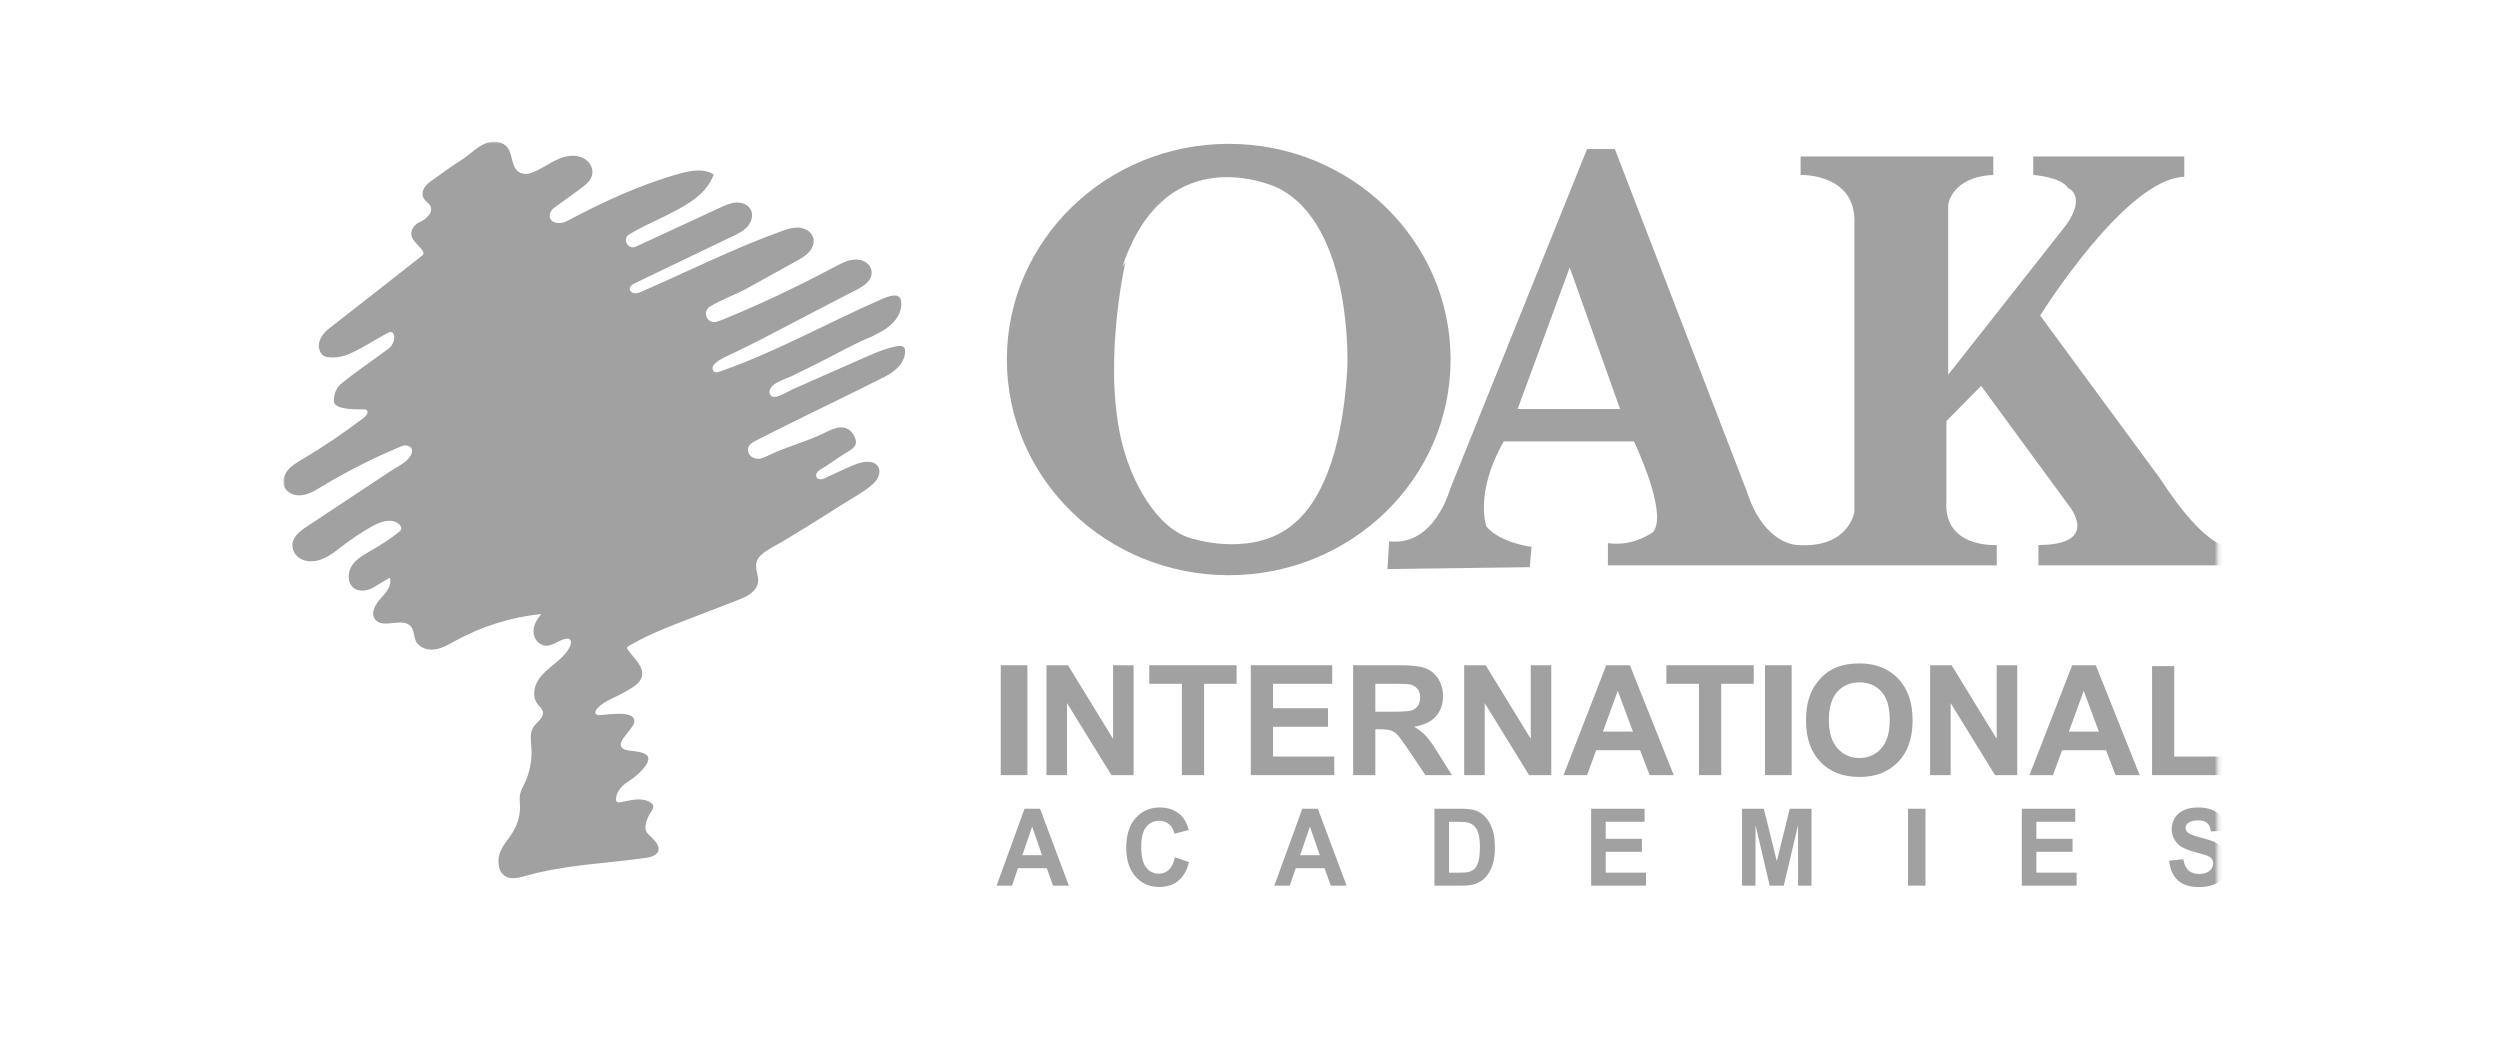 <svg width="600" height="250" viewBox="0 0 600 250" fill="none" xmlns="http://www.w3.org/2000/svg">
<mask id="mask0_34_120" style="mask-type:luminance" maskUnits="userSpaceOnUse" x="68" y="34" width="465" height="181">
<path d="M68 34H532.179V215H68V34Z" fill="white"/>
</mask>
<g mask="url(#mask0_34_120)">
<path d="M148.667 192.584C148.755 192.575 148.842 192.559 148.927 192.542C151.253 192.091 154.009 191.212 156.176 192.637C156.369 192.764 156.558 192.912 156.671 193.114C156.837 193.412 156.81 193.786 156.688 194.104C156.566 194.423 156.359 194.7 156.167 194.981C155.345 196.175 154.173 198.876 155.537 200.137C156.11 200.667 156.652 201.228 157.162 201.818C159.159 204.131 157.603 205.527 155.098 205.882C145.491 207.241 135.519 207.53 126.163 210.208C124.144 210.786 121.719 211.395 120.323 209.387C119.993 208.913 119.811 208.347 119.722 207.777C119.247 204.764 120.729 203.059 122.249 200.96C123.88 198.706 124.886 196.277 124.801 193.434C124.773 192.512 124.635 191.579 124.806 190.672C124.982 189.74 125.47 188.903 125.882 188.048C127.142 185.431 127.718 182.488 127.537 179.589C127.432 177.915 127.106 176.114 127.924 174.649C128.594 173.447 130.801 172.208 130.227 170.598C130 169.957 129.423 169.518 129.006 168.981C127.824 167.456 128.042 165.199 128.998 163.522C129.953 161.845 131.506 160.609 132.997 159.384C134.489 158.158 135.999 156.846 136.814 155.097C137.085 154.515 137.19 153.667 136.621 153.371C136.417 153.265 136.175 153.266 135.947 153.293C133.923 153.534 132.296 155.59 130.133 154.78C128.955 154.339 128.215 153.188 128.075 151.938C127.865 150.08 128.859 148.728 129.888 147.369C122.693 148.11 115.651 150.305 109.309 153.783C107.742 154.643 106.167 155.598 104.398 155.855C102.629 156.112 100.581 155.462 99.811 153.849C99.278 152.735 99.413 151.325 98.63 150.371C96.674 147.989 91.849 151.104 90.01 148.632C88.877 147.109 90.108 144.985 91.397 143.592C92.686 142.199 94.19 140.419 93.52 138.644L89.788 140.898C89.053 141.342 88.237 141.66 87.381 141.729C83.491 142.04 82.954 137.99 84.493 135.701C85.665 133.956 87.632 132.956 89.456 131.913C91.64 130.663 93.733 129.254 95.712 127.701C95.933 127.527 96.163 127.337 96.261 127.074C96.438 126.594 96.109 126.07 95.715 125.745C93.876 124.229 91.117 125.257 89.053 126.45C86.702 127.809 84.438 129.319 82.279 130.969C79.749 132.902 77.142 135.127 73.702 134.643C71.939 134.395 70.426 133.088 70.204 131.321C69.915 129.018 71.884 127.534 73.655 126.36C78.21 123.344 82.766 120.328 87.321 117.311C89.529 115.849 91.74 114.39 93.946 112.924C95.574 111.842 97.877 110.906 98.709 109.027C98.969 108.441 99.107 107.741 98.344 107.204C97.805 106.824 97.089 106.797 96.48 107.049C89.806 109.809 83.342 113.075 77.159 116.808C75.535 117.789 73.859 118.828 71.928 118.886C71.069 118.912 70.201 118.706 69.48 118.237C67.351 116.852 67.798 114.385 69.073 112.841C69.976 111.746 71.234 111.016 72.454 110.291C77.624 107.22 82.615 103.847 87.393 100.196C87.977 99.75 88.571 98.833 87.973 98.406C87.781 98.269 87.53 98.258 87.294 98.252C86.06 98.222 80.464 98.48 80.159 96.452C79.959 95.128 80.65 93.117 81.685 92.26C85.356 89.222 89.352 86.579 93.181 83.729C95.226 82.207 94.92 78.964 93.256 79.816C89.905 81.53 86.78 83.752 83.315 85.154C81.522 85.88 78.225 86.148 77.329 85.121C75.69 83.244 76.699 80.624 78.86 78.933C86.302 73.109 93.772 67.319 101.18 61.452C101.364 61.306 101.559 61.145 101.622 60.919C101.7 60.638 101.553 60.347 101.388 60.107C100.267 58.478 97.978 57.242 98.925 55.065C99.271 54.268 99.937 53.636 100.738 53.297C102.053 52.741 103.993 51.147 103.36 49.581C103.023 48.749 102.071 48.319 101.643 47.53C101.203 46.719 101.418 45.679 101.938 44.916C102.362 44.293 102.958 43.816 103.575 43.375C105.962 41.668 108.324 39.919 110.806 38.352C112.784 37.103 114.533 35.147 116.753 34.33C118.46 33.702 120.622 33.931 121.751 35.357C123.298 37.312 122.514 40.821 125.309 41.629C125.992 41.826 126.727 41.759 127.4 41.531C129.612 40.782 131.482 39.352 133.58 38.369C135.655 37.397 138.109 36.875 140.204 38.067C141.264 38.67 142.048 39.727 142.163 40.941C142.356 42.99 140.741 44.257 139.258 45.331L132.98 49.877C132.378 50.313 131.948 50.989 131.937 51.733C131.91 53.655 134.465 53.908 135.996 53.095C144.619 48.514 153.794 44.224 163.229 41.635C165.905 40.901 168.963 40.374 171.293 41.88C170.348 44.524 168.326 46.674 166.01 48.261C161.31 51.484 155.891 53.313 151.051 56.225C151.033 56.236 151.016 56.246 150.998 56.257C149.225 57.344 150.73 60.058 152.617 59.185L172.813 49.842C174.046 49.272 175.317 48.691 176.673 48.614C178.03 48.536 179.512 49.077 180.162 50.27C180.863 51.557 180.392 53.228 179.428 54.331C178.465 55.435 177.106 56.097 175.785 56.731C167.997 60.467 160.209 64.204 152.421 67.941C151.826 68.226 151.143 68.643 151.138 69.302C151.134 69.889 151.728 70.338 152.312 70.39C152.897 70.442 153.463 70.204 154.002 69.971C165.145 65.15 176.11 59.595 187.541 55.49C188.911 54.998 190.339 54.526 191.79 54.64C193.241 54.754 194.732 55.602 195.16 56.993C195.53 58.195 195.028 59.529 194.195 60.47C193.362 61.412 192.24 62.039 191.14 62.648C187.134 64.865 183.129 67.083 179.123 69.301C176.803 70.586 173.304 71.809 170.414 73.57C168.369 74.815 169.791 77.943 172.065 77.196C172.723 76.98 173.213 76.817 173.384 76.747C176.454 75.484 179.503 74.169 182.529 72.803C188.579 70.073 194.539 67.139 200.393 64.008C202.307 62.984 204.339 61.906 206.577 62.43C207.882 62.735 208.985 63.722 209.17 65.049C209.585 68.03 205.561 69.527 203.486 70.608C200.04 72.403 196.595 74.198 193.149 75.993C189.489 77.9 185.829 79.807 182.169 81.714C180.207 82.737 178.19 83.646 176.219 84.651C174.826 85.362 172.222 86.322 171.27 87.599C170.885 88.115 170.923 88.995 171.504 89.271C171.886 89.453 172.336 89.318 172.735 89.179C186.086 84.533 198.483 77.548 211.43 71.871C212.383 71.453 213.359 71.037 214.395 70.936C214.885 70.889 215.426 70.93 215.794 71.258C216.114 71.545 216.236 71.991 216.286 72.418C216.515 74.386 215.5 76.334 214.072 77.708C212.644 79.081 210.837 79.98 209.061 80.857C204.771 82.573 200.642 85.018 196.498 87.065C194.404 88.1 192.31 89.135 190.216 90.169C188.699 90.919 185.478 91.759 184.785 93.462C184.52 94.112 184.77 95.005 185.439 95.222C186.583 95.592 189.121 93.924 190.14 93.472C192.124 92.594 194.108 91.717 196.093 90.841C199.897 89.162 203.702 87.486 207.505 85.807C210.009 84.701 212.541 83.588 215.232 83.091C215.892 82.969 216.716 82.954 217.071 83.523C217.235 83.786 217.25 84.114 217.233 84.423C217.078 87.335 214.655 89.26 212.244 90.47C207.634 92.784 203.017 95.081 198.375 97.33C195.118 98.909 191.866 100.498 188.632 102.125C186.095 103.401 183.533 104.646 181.016 105.955C180.438 106.256 179.882 106.68 179.641 107.285C179.357 107.996 179.584 108.856 180.124 109.399C180.664 109.941 181.471 110.174 182.232 110.095C182.992 110.016 183.69 109.657 184.378 109.324C185.617 108.724 186.888 108.192 188.173 107.697C191.457 106.433 194.847 105.409 198 103.825C200.479 102.58 203.203 101.513 204.915 104.48C206.442 107.127 204.27 107.891 202.54 108.983C200.723 110.128 199.014 111.423 197.17 112.53C196.785 112.761 196.386 112.997 196.119 113.358C195.852 113.719 195.749 114.244 196 114.617C196.212 114.933 196.626 115.063 197.006 115.037C197.386 115.011 197.743 114.855 198.092 114.7C199.893 113.902 201.648 113.002 203.456 112.217C205.087 111.509 206.783 110.71 208.609 110.848C209.141 110.889 209.681 111.016 210.115 111.326C211.891 112.588 210.847 114.938 209.581 116.093C207.358 118.121 204.481 119.556 201.956 121.178C199.065 123.034 196.162 124.87 193.237 126.673C191.479 127.758 189.713 128.831 187.938 129.889C186.265 130.888 184.294 131.76 182.823 133.049C182.2 133.595 181.687 134.304 181.524 135.117C181.149 136.999 182.524 138.796 181.675 140.649C180.87 142.404 178.915 143.304 177.217 143.969C172.602 145.777 167.964 147.523 163.343 149.313C159.058 150.974 154.839 152.725 150.862 155.048C150.7 155.143 150.521 155.263 150.497 155.45C150.48 155.587 150.555 155.716 150.628 155.833C151.903 157.848 155.253 160.364 153.779 163.059C153.18 164.155 151.966 164.898 150.93 165.521C149.542 166.356 148.087 167.072 146.624 167.766C145.309 168.39 144.217 169.024 143.255 170.175C143.01 170.47 142.771 170.865 142.93 171.214C143.102 171.592 143.61 171.645 144.026 171.629C145.502 171.573 153.198 170.167 152.133 173.634C152.003 174.056 151.729 174.415 151.46 174.765C150.971 175.4 150.481 176.036 149.992 176.671C149.399 177.441 148.367 178.734 149.42 179.584C149.894 179.966 150.534 180.052 151.136 180.144C152.218 180.31 155.556 180.471 155.607 181.99C155.652 183.309 154.203 184.749 153.328 185.58C152.424 186.44 151.405 187.162 150.371 187.855C149.093 188.71 148.081 189.94 147.851 191.497C147.798 191.856 147.819 192.289 148.121 192.489C148.28 192.594 148.474 192.605 148.667 192.584Z" fill="#A1A1A1"/>
<path d="M323.351 88.613C322.041 110.573 316.172 120.475 311.382 124.939C311.38 124.942 311.377 124.945 311.371 124.945C311.158 125.146 310.945 125.339 310.735 125.519C301.283 133.84 286.931 129.466 286.931 129.466C276.605 127.466 271.235 112.37 271.235 112.37C263.815 94.152 269.196 67.084 270.082 62.967C269.636 63.592 269.394 63.968 269.394 63.968C280.019 32.222 306.683 45.096 306.683 45.096C325.018 54.202 323.351 88.613 323.351 88.613ZM294.897 34.524C265.488 34.524 241.648 57.699 241.648 86.288C241.648 114.875 265.488 138.05 294.897 138.05C324.305 138.05 348.143 114.875 348.143 86.288C348.143 57.699 324.305 34.524 294.897 34.524Z" fill="#A1A1A1"/>
<path d="M364.231 98.163L376.731 64.192L388.814 98.163H364.231ZM518.388 114.813L489.642 75.737C489.642 75.737 510.056 42.877 524.223 42.434V37.547H487.974V41.99C487.974 41.99 494.641 42.434 496.306 45.097C496.306 45.097 500.891 46.873 495.891 53.978L467.559 89.945V49.096C467.559 49.096 468.392 42.434 478.392 41.99V37.547H432.145V41.99C432.145 41.99 445.477 41.544 445.06 53.536V122.803C445.06 122.803 443.81 131.687 431.31 130.799C431.31 130.799 423.395 130.799 419.228 117.92L387.563 35.775H380.896L347.982 117.477C347.982 117.477 344.232 131.243 333.4 129.909L332.985 136.568L367.149 136.125L367.567 131.243C367.567 131.243 360.067 130.356 356.732 126.356C356.732 126.356 353.817 118.363 360.899 105.932H392.146C392.146 105.932 400.478 123.25 396.728 127.69C396.728 127.69 392.146 131.243 385.896 130.356V135.682H479.224V130.799C479.224 130.799 466.309 131.687 467.142 120.141V101.045L475.474 92.608L496.306 121.029C496.306 121.029 504.641 130.799 489.224 130.799V135.682H535.055V131.243C535.055 131.243 529.638 132.128 518.388 114.813Z" fill="#A1A1A1"/>
<path d="M246.572 186.027H240.178V159.659H246.572V186.027Z" fill="#A1A1A1"/>
<path d="M251.156 186.026V159.659H256.319L267.134 177.311V159.659H272.064V186.026H266.737L256.086 168.743V186.026H251.156Z" fill="#A1A1A1"/>
<path d="M283.655 186.026V164.118H275.826V159.659H296.786V164.118H288.982V186.026H283.655Z" fill="#A1A1A1"/>
<path d="M300.191 186.026V159.659H319.728V164.118H305.518V169.971H318.727V174.426H305.518V181.571H320.231V186.026H300.191Z" fill="#A1A1A1"/>
<path d="M330.08 170.814H334.02C336.574 170.814 338.168 170.704 338.803 170.491C339.439 170.273 339.937 169.899 340.296 169.373C340.656 168.846 340.837 168.184 340.837 167.394C340.837 166.505 340.601 165.789 340.127 165.245C339.652 164.696 338.985 164.351 338.119 164.206C337.688 164.146 336.393 164.118 334.236 164.118H330.08V170.814ZM324.753 186.026V159.659H335.959C338.778 159.659 340.826 159.898 342.103 160.373C343.38 160.844 344.401 161.69 345.169 162.904C345.937 164.112 346.322 165.498 346.322 167.057C346.322 169.036 345.741 170.67 344.576 171.961C343.414 173.253 341.677 174.064 339.361 174.4C340.512 175.071 341.461 175.807 342.209 176.609C342.957 177.412 343.969 178.839 345.238 180.889L348.456 186.026H342.091L338.248 180.285C336.882 178.24 335.945 176.955 335.441 176.422C334.938 175.888 334.406 175.525 333.842 175.329C333.275 175.131 332.383 175.03 331.161 175.03H330.08V186.026H324.753Z" fill="#A1A1A1"/>
<path d="M351.401 186.026V159.659H356.567L367.379 177.311V159.659H372.309V186.026H366.982L356.331 168.743V186.026H351.401Z" fill="#A1A1A1"/>
<path d="M391.906 175.585L388.264 165.803L384.704 175.585H391.906ZM401.7 186.026H395.907L393.618 180.041H383.082L380.901 186.026H375.252L385.501 159.659H391.17L401.7 186.026Z" fill="#A1A1A1"/>
<path d="M407.764 186.026V164.118H399.931V159.659H420.894V164.118H413.088V186.026H407.764Z" fill="#A1A1A1"/>
<path d="M429.998 186.027H423.604V159.659H429.998V186.027Z" fill="#A1A1A1"/>
<path d="M438.931 172.824C438.931 175.807 439.622 178.067 441.002 179.603C442.383 181.142 444.137 181.916 446.263 181.916C448.386 181.916 450.132 181.151 451.498 179.621C452.859 178.096 453.537 175.807 453.537 172.752C453.537 169.735 452.876 167.485 451.55 165.998C450.224 164.514 448.461 163.772 446.263 163.772C444.066 163.772 442.294 164.526 440.948 166.03C439.604 167.531 438.931 169.795 438.931 172.824ZM433.452 173.005C433.452 170.321 433.849 168.064 434.654 166.245C435.253 164.9 436.072 163.697 437.111 162.63C438.146 161.563 439.282 160.772 440.516 160.257C442.159 159.561 444.054 159.216 446.2 159.216C450.086 159.216 453.192 160.415 455.525 162.829C457.858 165.239 459.023 168.587 459.023 172.879C459.023 177.136 457.866 180.466 455.551 182.868C453.238 185.276 450.146 186.472 446.272 186.472C442.351 186.472 439.233 185.276 436.921 182.885C434.605 180.498 433.452 177.202 433.452 173.005Z" fill="#A1A1A1"/>
<path d="M463.225 186.026V159.659H468.391L479.203 177.311V159.659H484.133V186.026H478.806L468.158 168.743V186.026H463.225Z" fill="#A1A1A1"/>
<path d="M503.729 175.585L500.091 165.803L496.53 175.585H503.729ZM513.524 186.026H507.733L505.441 180.041H494.905L492.727 186.026H487.078L497.324 159.659H502.996L513.524 186.026Z" fill="#A1A1A1"/>
<path d="M516.495 186.026V159.872H521.819V181.571H535.055V186.026H516.495Z" fill="#A1A1A1"/>
<path d="M250.094 205.242L247.713 198.396L245.377 205.242H250.094ZM256.526 212.559H252.726L251.228 208.366H244.313L242.881 212.559H239.179L245.892 194.099H249.614L256.526 212.559Z" fill="#A1A1A1"/>
<path d="M281.979 205.753L285.367 206.901C284.849 208.92 283.986 210.425 282.778 211.402C281.57 212.38 280.037 212.875 278.182 212.875C275.884 212.875 273.997 212.035 272.515 210.364C271.037 208.693 270.298 206.403 270.298 203.498C270.298 200.429 271.043 198.045 272.527 196.347C274.014 194.648 275.97 193.796 278.392 193.796C280.506 193.796 282.223 194.466 283.546 195.801C284.331 196.592 284.921 197.725 285.315 199.201L281.861 200.087C281.656 199.132 281.231 198.373 280.581 197.82C279.931 197.268 279.143 196.986 278.213 196.986C276.933 196.986 275.895 197.478 275.095 198.456C274.296 199.44 273.896 201.028 273.896 203.222C273.896 205.552 274.29 207.214 275.078 208.198C275.864 209.188 276.887 209.682 278.144 209.682C279.073 209.682 279.87 209.369 280.541 208.733C281.208 208.106 281.688 207.111 281.979 205.753Z" fill="#A1A1A1"/>
<path d="M316.759 205.242L314.375 198.396L312.042 205.242H316.759ZM323.188 212.559H319.388L317.892 208.366H310.978L309.542 212.559H305.841L312.557 194.099H316.276L323.188 212.559Z" fill="#A1A1A1"/>
<path d="M347.76 197.225V209.435H350.378C351.356 209.435 352.06 209.375 352.495 209.257C353.064 209.107 353.536 208.849 353.91 208.492C354.287 208.13 354.591 207.537 354.827 206.711C355.063 205.886 355.181 204.758 355.181 203.338C355.181 201.911 355.063 200.818 354.827 200.056C354.591 199.293 354.261 198.698 353.835 198.27C353.407 197.844 352.865 197.55 352.216 197.401C351.724 197.286 350.763 197.225 349.336 197.225H347.76ZM344.265 194.099H350.657C352.098 194.099 353.196 194.22 353.95 194.456C354.968 194.775 355.837 195.335 356.562 196.153C357.284 196.966 357.836 197.964 358.213 199.144C358.592 200.32 358.783 201.776 358.783 203.505C358.783 205.023 358.604 206.332 358.25 207.434C357.816 208.777 357.2 209.864 356.395 210.696C355.791 211.325 354.971 211.814 353.939 212.168C353.167 212.427 352.138 212.559 350.844 212.559H344.265V194.099Z" fill="#A1A1A1"/>
<path d="M381.876 212.559V194.099H394.705V197.225H385.371V201.313H394.063V204.437H385.371V209.435H395.036V212.559H381.876Z" fill="#A1A1A1"/>
<path d="M418.09 212.559V194.099H423.319L426.44 206.691L429.532 194.099H434.766V212.559H431.536L431.531 198.028L428.108 212.559H424.731L421.325 198.028L421.32 212.559H418.09Z" fill="#A1A1A1"/>
<path d="M462.114 212.554H457.916V194.097H462.114V212.554Z" fill="#A1A1A1"/>
<path d="M485.234 212.559V194.099H498.06V197.225H488.729V201.313H497.415V204.437H488.729V209.435H498.391V212.559H485.234Z" fill="#A1A1A1"/>
<path d="M520.587 206.57L523.987 206.217C524.192 207.43 524.609 208.325 525.233 208.894C525.863 209.464 526.7 209.748 527.764 209.748C528.889 209.748 529.734 209.496 530.304 208.989C530.876 208.48 531.161 207.888 531.161 207.209C531.161 206.771 531.04 206.398 530.799 206.093C530.56 205.788 530.14 205.523 529.544 205.293C529.133 205.144 528.201 204.873 526.743 204.488C524.871 203.993 523.556 203.383 522.797 202.661C521.738 201.649 521.206 200.409 521.206 198.948C521.206 198.01 521.456 197.127 521.957 196.308C522.457 195.493 523.176 194.869 524.114 194.441C525.057 194.012 526.191 193.796 527.52 193.796C529.691 193.796 531.328 194.305 532.424 195.324C533.522 196.336 534.098 197.694 534.152 199.385L530.66 199.546C530.508 198.6 530.189 197.918 529.697 197.504C529.205 197.09 528.466 196.883 527.482 196.883C526.467 196.883 525.67 197.107 525.098 197.55C524.727 197.835 524.542 198.215 524.542 198.695C524.542 199.132 524.715 199.5 525.061 199.811C525.504 200.205 526.573 200.616 528.273 201.048C529.976 201.474 531.233 201.919 532.047 202.377C532.864 202.831 533.502 203.461 533.963 204.252C534.423 205.046 534.653 206.024 534.653 207.192C534.653 208.253 534.377 209.245 533.827 210.166C533.278 211.092 532.499 211.776 531.492 212.225C530.485 212.677 529.228 212.898 527.727 212.898C525.541 212.898 523.861 212.363 522.687 211.282C521.514 210.206 520.815 208.636 520.587 206.57Z" fill="#A1A1A1"/>
</g>
</svg>
